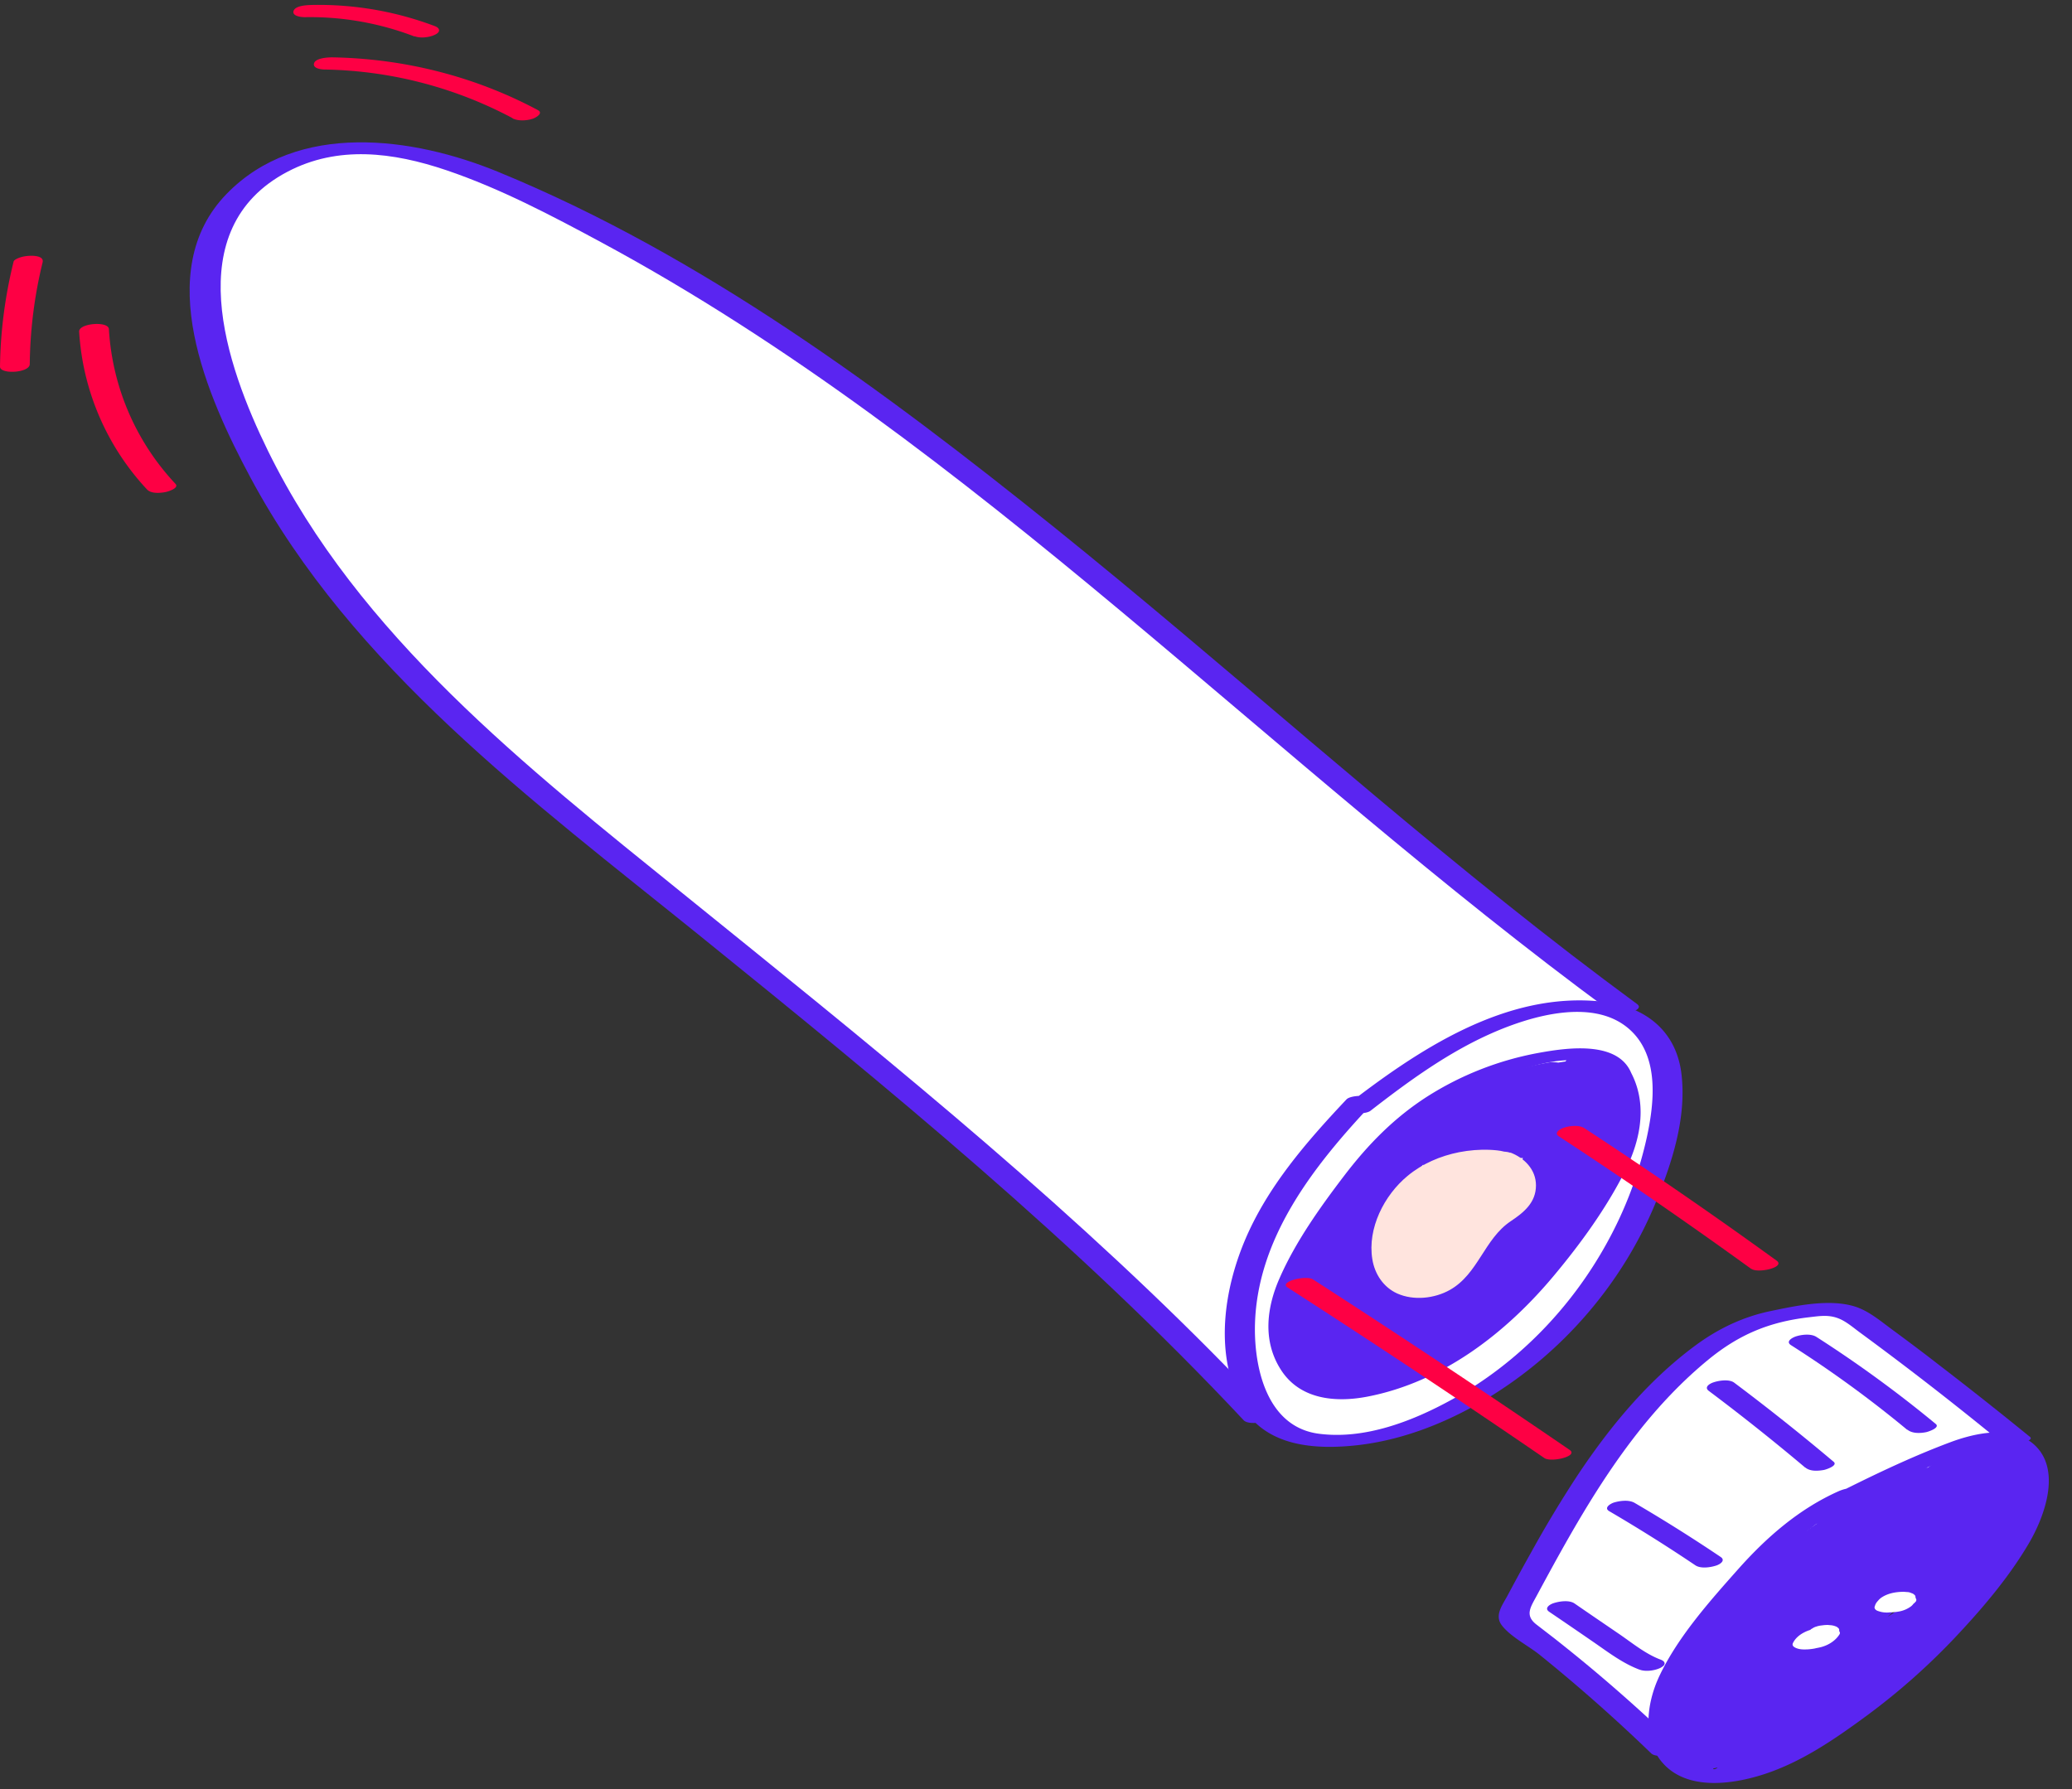<svg xmlns="http://www.w3.org/2000/svg" width="88" height="76" fill="none"><rect width="100%" height="100%" fill="#333333" stroke="none"/><path fill="#fff" d="M68.988 42.822C53.374 31.378 39.99 16.591 22.482 8.3c-2.268-1.074-4.676-2.047-7.185-2.022-2.51.025-5.158 1.27-6.15 3.564-.774 1.788-.431 3.861.153 5.719 2.783 8.923 10.348 15.42 17.635 21.321 9.154 7.413 18.46 14.73 26.502 23.331"/><path fill="#5A25F1" d="M68.455 43c-7.242-5.321-13.963-11.293-20.856-17.044-6.93-5.782-14.102-11.374-22.08-15.672-2.11-1.137-4.282-2.281-6.557-3.052-2.274-.77-4.612-1.062-6.752.063-4.625 2.433-2.618 8.215-.826 11.862 3.843 7.83 10.983 13.435 17.634 18.812 7.706 6.231 15.469 12.437 22.456 19.477.864.872 1.716 1.75 2.554 2.647.216.234-.946.518-1.207.24-7.083-7.564-15.125-14.136-23.174-20.645-6.994-5.65-14.693-11.33-19.013-19.407-1.823-3.4-4.205-8.752-1.016-12.038 3.017-3.115 7.928-2.426 11.542-.941 8.64 3.545 16.39 9.289 23.613 15.096 7.406 5.96 14.439 12.367 21.973 18.162.92.708 1.848 1.403 2.782 2.092.388.284-.794.55-1.073.347z"/><path fill="#fff" d="M85.626 61.167a148.354 148.354 0 0 0-6.334-4.91c-.304-.227-.622-.455-.99-.556-.4-.114-.82-.063-1.233-.019-.915.101-1.848.209-2.706.537-.788.297-1.5.778-2.16 1.302-3.506 2.78-5.71 6.831-7.82 10.768-.082.158-.171.341-.101.5.038.094.127.157.21.22a68.865 68.865 0 0 1 6.237 5.36"/><path fill="#5A25F1" d="M85.022 61.288A142.36 142.36 0 0 0 79 56.61c-.26-.19-.527-.423-.82-.562-.47-.221-.876-.145-1.365-.089-1.677.196-2.96.733-4.263 1.801-1.124.923-2.121 1.985-3.017 3.128-1.683 2.149-3.005 4.55-4.294 6.945-.248.455-.477.797.012 1.176l.77.594c.615.486 1.225.98 1.822 1.485a71.438 71.438 0 0 1 3.488 3.153c.216.209-.928.512-1.207.24a71.026 71.026 0 0 0-4.733-4.183c-.47-.38-1.27-.784-1.626-1.277-.292-.41.044-.84.248-1.22.33-.619.667-1.238 1.01-1.85A50.493 50.493 0 0 1 67 62.671c1.366-2.054 2.98-4.013 4.974-5.492.985-.733 2.052-1.245 3.253-1.491 1.06-.221 2.426-.512 3.5-.203.604.177 1.1.6 1.588.961.66.486 1.322.98 1.97 1.485a170.199 170.199 0 0 1 3.938 3.115c.21.171-.908.487-1.207.24h.006z"/><path fill="#5A25F1" d="M77.647 63.626c1.683-.853 3.405-1.694 5.177-2.357 1.042-.392 2.573-.733 3.52.056 1.25 1.056.495 3.097-.178 4.24-.826 1.404-1.906 2.686-3.018 3.874a28.114 28.114 0 0 1-3.869 3.445c-1.39 1.023-2.77 1.965-4.351 2.483-1.226.398-2.954.67-4.04-.215-1.2-.98-.998-2.736-.4-3.981.787-1.65 2.121-3.147 3.328-4.506 1.207-1.358 2.586-2.565 4.27-3.317.228-.102.66-.215.895-.076.178.1.305.234.032.354-2.433 1.087-4.136 3.166-5.73 5.226-.82 1.055-1.747 2.212-1.97 3.57-.095.588-.05 1.2.204 1.744.444.936 1.321 1.163 2.287.948 1.397-.316 2.674-1.194 3.83-2.003a28.728 28.728 0 0 0 3.024-2.452 28.147 28.147 0 0 0 2.757-2.976c.845-1.056 1.734-2.187 2.14-3.482.223-.702.312-1.669-.126-2.313-.528-.765-1.379-.455-2.097-.17-1.62.644-3.201 1.396-4.751 2.186-.223.113-.667.208-.896.076-.184-.108-.292-.222-.032-.354h-.006zm3.354-2.888a48.855 48.855 0 0 0-4.936-3.596c-.235-.152.038-.31.197-.367.242-.082.642-.132.877.013a52.04 52.04 0 0 1 5.076 3.703c.196.164-.337.335-.413.348-.255.05-.585.063-.795-.108l-.006.007zm-4.332 1.605a92.04 92.04 0 0 0-4.091-3.255c-.216-.158.025-.31.197-.366.222-.076.66-.146.876.012a94.498 94.498 0 0 1 4.225 3.362c.197.165-.337.335-.413.348-.254.044-.585.07-.794-.108v.007zm-7.045 8.581c-.699-.265-1.29-.714-1.9-1.137a301.79 301.79 0 0 0-1.93-1.32c-.223-.153.03-.317.196-.367.235-.076.648-.14.877.012.622.43 1.245.853 1.874 1.283.559.38 1.118.847 1.753 1.093.07.025.19.07.203.165.013.094-.108.157-.171.195-.235.12-.642.177-.896.076h-.006zm2.381-4.429a68.18 68.18 0 0 0-3.659-2.3c-.241-.14.045-.317.197-.367.254-.076.63-.127.877.012a68.323 68.323 0 0 1 3.659 2.3c.222.152-.032.317-.197.367-.235.076-.648.14-.877-.012z"/><path fill="#fff" d="M57.649 47.113c2.712-2.11 5.736-4.183 9.173-4.335 1.092-.05 2.267.14 3.055.891 1.055 1.018 1.055 2.699.794 4.14-.94 5.118-4.39 9.712-9.059 12.063-1.664.84-3.506 1.41-5.374 1.327-.635-.025-1.29-.133-1.836-.461-.819-.5-1.283-1.428-1.518-2.357-.533-2.124-.057-4.399.921-6.358.979-1.959 2.427-3.64 3.939-5.232"/><path fill="#5A25F1" d="M57.09 47.031c3.08-2.395 6.848-4.942 10.977-4.48 1.798.202 3.132 1.232 3.348 3.084.216 1.851-.394 3.715-1.055 5.352-1.416 3.5-4.002 6.503-7.248 8.449-1.74 1.043-3.704 1.807-5.736 1.984-1.912.17-3.9-.107-4.784-2.01-.965-2.078-.597-4.606.254-6.66.96-2.313 2.637-4.24 4.34-6.047.228-.24 1.447-.196 1.117.157-2.49 2.642-4.98 5.77-5.006 9.574-.006 1.814.572 4.177 2.694 4.468 1.963.265 4.002-.53 5.679-1.453 2.782-1.53 5.076-3.906 6.594-6.68a16.681 16.681 0 0 0 1.677-4.449c.317-1.46.534-3.393-.673-4.537-1.519-1.44-4.231-.632-5.896.101-1.88.828-3.55 2.047-5.17 3.305-.267.202-1.474.12-1.118-.158h.006z"/><path fill="#5A25F1" d="M69.153 45.356c.858 1.397.56 3.015-.146 4.411-.788 1.561-1.868 3.052-2.986 4.392-2.039 2.452-4.739 4.55-7.947 5.17-1.34.258-2.833.126-3.646-1.1-.813-1.226-.642-2.66-.089-3.918.674-1.548 1.728-3.027 2.75-4.367 1.023-1.34 2.135-2.47 3.526-3.362a13.258 13.258 0 0 1 4.708-1.851c1.277-.234 3.652-.582 4.046 1.13.07.31-1.175.494-1.264.108-.362-1.56-2.802-.764-3.843-.423a11.453 11.453 0 0 0-3.488 1.864c-2.07 1.624-3.729 4.057-4.936 6.37-.565 1.087-.927 2.313-.527 3.514.153.46.426.922.807 1.238.73.6 1.664.36 2.49.095 2.598-.84 4.745-2.705 6.429-4.796.946-1.176 1.836-2.446 2.566-3.767.73-1.32 1.226-3.04.343-4.474-.197-.322 1.017-.55 1.207-.24v.006z"/><path fill="#FE0044" d="M4.625 13.975a10.5 10.5 0 0 0 2.827 6.578c.172.183-.317.329-.413.348-.222.044-.616.082-.794-.108a10.778 10.778 0 0 1-2.884-6.705c-.019-.36 1.245-.46 1.264-.107v-.006zM1.81 11.144a19.092 19.092 0 0 0-.546 4.322c0 .38-1.27.449-1.264.108.019-1.504.216-3.002.578-4.462.019-.082.216-.158.28-.177.152-.05.323-.07.482-.07.165 0 .528.032.47.272v.007zM21.77 5.02a17.581 17.581 0 0 0-7.96-2.066c-.146 0-.546-.038-.47-.272.076-.221.597-.246.762-.246 3.05.05 6.048.802 8.735 2.237.254.132-.064.316-.197.366-.254.089-.629.114-.877-.013l.007-.006zm-4.167-3.47A12.364 12.364 0 0 0 12.94.73c-.146 0-.552-.045-.47-.272.083-.228.585-.24.763-.247a13.96 13.96 0 0 1 5.234.898c.216.082.254.24.032.353-.235.127-.642.177-.896.076v.013z"/><path fill="#5A25F1" d="M67.464 46.829c.203.297.045.493-.228.663-.191.114-1.036.26-1.1-.082-.076-.43.242-.65.617-.777.133-.044.99-.177.972.133a3.299 3.299 0 0 1-.763 1.934c-.152.183-1.245.448-1.251.044-.013-.778.387-1.365 1.048-1.75.178-.102 1.067-.266 1.099.081a4.569 4.569 0 0 1-.33 2.162c-.127.322-1.366.34-1.233-.026a4.962 4.962 0 0 1 1.017-1.668c.178-.196 1.111-.329 1.188.025.146.67-.185 1.302-.47 1.896-.312.651-.668 1.27-1.061 1.87-.178.272-1.398.33-1.233-.025.343-.745.8-1.39 1.366-1.99.172-.184 1.353-.253 1.175.094-.934 1.808-2.242 3.356-3.557 4.898l-1.175-.095a39.401 39.401 0 0 0 2.287-2.742l1.232.025a34.045 34.045 0 0 1-3.52 3.88c-.228.215-1.46.202-1.117-.158l2.153-2.275c.222-.234 1.36-.126 1.175.095a35.071 35.071 0 0 1-3.493 3.57l-1.119-.158L63.8 54.16c.203-.177 1.385-.164 1.175.095a15.111 15.111 0 0 1-4.3 3.634c-.191.107-1.38.17-1.023-.221a7.619 7.619 0 0 1 2.706-1.884c.159-.07 1.423-.158 1.023.222a9.734 9.734 0 0 1-4.028 2.268c-.12.032-1.156.133-.953-.202.4-.663 1.036-1.011 1.785-1.15.153-.025 1.1-.025.75.31-.762.72-1.677 1.15-2.706 1.364-.14.032-1.118 0-.75-.31.743-.606 1.658-.852 2.61-.808.122 0 .471.019.484.202.038.493-.839.714-1.188.84a7.577 7.577 0 0 1-2.217.43c-.197.007-1.01-.145-.483-.391a7.425 7.425 0 0 1 2.871-.715c.197-.006 1.004.146.483.392-1.054.5-2.338.81-3.513.613-.311-.05-.807-.22-.75-.632.058-.41.706-.486 1.03-.467.343.019.806.17.686.6-.102.373-.667.5-.998.512-1.264.05-1.512-1.29-1.492-2.313.006-.341 1.105-.455 1.238-.177.223.474.293.91.172 1.422-.083.348-1.163.487-1.264.107-.223-.796-.185-1.56.082-2.338.108-.31 1.042-.335 1.22-.107.635.821.762 1.946 1.563 2.648l-1.22.107c.33-.727.21-1.51-.318-2.11l1.22-.108a.821.821 0 0 0 .178 1.232c.597.386 1.22-.158 1.366-.72l.184.234s-.413.442-.464.493l-.025-.253c.343.208 2.28-1.359 2.191-1.441l.458.139c.286.013 0 .07-.134.152a4.1 4.1 0 0 0-.52.34c-.153.115-.89.627-.788.848l-.94-.07c.61-.177 1.677-.663 1.657-1.422l.483.203c-.47.012-1.022.36-1.454.543-.451.19-.902.373-1.354.562-.158.07-1.422.146-1.022-.22a8.293 8.293 0 0 1 3.043-1.739c.114-.037 1.175-.1.953.203-.604.84-2.199 2.085-3.26 1.34-.07-.051-.12-.102-.082-.19a5.072 5.072 0 0 1 1.55-1.953c.178-.139 1.398-.215 1.175.095-.597.828-1.378 1.39-2.331 1.757-.146.057-1.112.151-.953-.203a3.978 3.978 0 0 1 1.283-1.592c.21-.158.528-.196.782-.17.076.006.546.088.393.265a5.615 5.615 0 0 1-2.534 1.7c-.165.057-.94.183-.972-.133-.095-1.055 1.06-2.13 1.779-2.787.222-.202.724-.227.99-.139l.255.089c.044.012.216.075.203.164a5.158 5.158 0 0 1-1.652 3.096c-.235.215-.927.291-1.162.038-.273-.284.203-.973.324-1.264.241-.587.489-1.169.737-1.75.165-.392.267-.897.673-1.1.337-.17.743-.151 1.08 0a.17.17 0 0 1 .095.12c-.19.885-.47 1.732-.883 2.54-.35.683-.75 1.404-1.467 1.739-.19.088-.94.265-1.067-.02-.356-.796.222-1.7.527-2.439l1.258-3.083 1.232.025a45.092 45.092 0 0 1-1.76 2.844c-.476.707-.82 1.428-1.747 1.49-.165.014-.711.026-.635-.264a16.798 16.798 0 0 1 1.379-3.666l1.232.026c-.699 1.34-1.391 2.679-1.9 4.1-.1.279-1.2.393-1.25.045a4.25 4.25 0 0 1 .183-1.915c.102-.31 1.15-.366 1.252-.044.102.322.203.638.311.948.038.107.292.815.381.809l-.584.373-.267-.127c-.057.007-.826-.012-.635-.265.362-.493.864-.809 1.15-1.371.305-.588.559-1.176.953-1.72.755-1.036 1.734-1.889 2.7-2.73l.577.33c-.171.006-.584.467-.717.58a51.446 51.446 0 0 0-2.04 1.783c-.171.158-1.372.253-1.175-.095.82-1.434 1.976-2.61 3.145-3.773l1.023.222a12.245 12.245 0 0 0-3.386 3.096l-1.176-.095c1.245-1.068 2.11-2.496 3.437-3.475.172-.127 1.404-.222 1.175.094a4.767 4.767 0 0 1-1.9 1.568c-.177.082-1.384.19-1.022-.222a27.576 27.576 0 0 1 2.154-2.148l1.118.158a5.86 5.86 0 0 0-1.792 2.047l-1.08-.151c.63-.329 1.1-.872 1.715-1.226a3.287 3.287 0 0 1 1.805-.443c.12 0 .47.02.482.203.07.796-.324 1.409-.997 1.813-.19.114-1.042.266-1.099-.082-.108-.708 0-1.359.33-1.99.127-.247 1.245-.405 1.252-.045.025 2.225-.826 4.335-.851 6.553l-.655-.196s.293-.442.35-.518c.127-.177.254-.354.374-.537.242-.366.464-.74.7-1.112.444-.702.914-1.371 1.498-1.965.178-.177 1.01-.323 1.163-.038.49.91-.311 2.268-.75 3.077-.59 1.106-1.295 2.155-1.778 3.318l-1.08-.152c2.083-1.289 3.29-3.545 4.923-5.295.171-.184 1.353-.26 1.175.094-.514 1.03-1.448 1.84-2.3 2.591a25.905 25.905 0 0 1-2.922 2.244c-.21.139-1.492.233-1.118-.158 2.033-2.13 4.06-4.278 5.673-6.756l1.233.026c-1.798 2.445-4.04 4.499-6.29 6.534l-1.117-.158c2.7-2.275 4.846-5.1 6.32-8.297.14-.304 1.36-.354 1.233.025-.362 1.125-1.023 2.073-1.773 2.983-.438.53-1.099 1.257-1.88.758-.076-.044-.114-.101-.083-.19.42-1.01.94-1.959 1.57-2.856.171-.246 1.384-.367 1.232.025a3.705 3.705 0 0 1-1.112 1.549c-.14.113-1.264.322-1.188-.026.165-.752.496-1.409.87-2.079.172-.31 1.398-.303 1.233.025a4.25 4.25 0 0 1-1.442 1.662c-.165.114-1.315.348-1.175-.094.177-.563.362-1.125.54-1.694l1.232.025c-.305.449-.692.714-1.194.898-.14.05-.985.177-.972-.133.012-.335.025-.676.032-1.011l1.251-.044a7.53 7.53 0 0 1-1.53 1.478c-.166.12-1.322.342-1.176-.095.33-.954.934-1.478 1.982-1.421.108 0 .483.025.483.202.012.62-.223 1.118-.674 1.542-.241.227-.806.24-1.092.095l-.165-.089a.167.167 0 0 1-.096-.12c.076-.461.229-.828.527-1.194.178-.215 1.36-.417 1.233.025-.178.613-.521 1.1-1.017 1.504-.177.145-1.29.341-1.175-.095.19-.689.648-1.181 1.29-1.491.165-.082 1.086-.272 1.099.082.019 1.175-.998 1.927-2.11 1.44-.126-.056-.107-.176-.025-.252.705-.657 1.912-.758 2.738-.278.184.107.057.24-.07.316-.737.43-1.994.777-2.814.341-.902-.486.21-1.478.718-1.8l1.023.22c-.623.316-1.27.57-1.944.752-.12.032-1.156.133-.953-.202.19-.316.413-.575.693-.821l1.022.22c-.483.272-.978.399-1.524.468-.147.02-.73.02-.636-.265.096-.284.21-.512.4-.752l1.08.152a2.56 2.56 0 0 0-.844.65l-1.08-.151a12.181 12.181 0 0 1 2.68-.948c.204-.044 1.227.095.655.367l-1.264.6c-.242.114-.642.196-.896.076-.203-.095-.28-.228-.032-.354l1.334-.689.8.329-.78.246.094-.404c.325.075.947.328.909.752-.05.524-.896.328-.839 1.004.032.38-.978.348-1.169.228-.215-.133-.184-.24-.038-.404.146-.165.451-.234.617-.354.165-.12.31-.26.47-.386a5.075 5.075 0 0 1 2.268-1.043c.698-.132 1.594-.208 2.242.177.712.417.642 1.346 1.169 1.902l-1.163.038c1.087-.695-.063-2.091-.413-2.85-.19-.417.991-.43 1.207-.24.534.468.756 1.112.617 1.808-.07.34-1.22.486-1.265.107-.095-.796-.305-1.624-.997-2.117l1.169-.227c.089.695.178 1.39.273 2.085.045.341-1.181.474-1.264.107-.127-.568-.254-1.137-.387-1.7-.083-.366 1.067-.372 1.238-.176 1.087 1.25-.45 2.293-1.664 2.224-.108 0-.483-.025-.483-.202a2.6 2.6 0 0 1 .42-1.479c.17-.272 1.384-.348 1.232.025-.178.43-.477.708-.89.91-.178.089-1.181.266-1.08-.151.115-.48.33-.828.667-1.182l1.023.221c-.4.247-.8.487-1.194.733l-.8-.329c.552-.22 1.06-.467 1.46-.922l.579.328a4.78 4.78 0 0 0-2.344.873l-.896-.272a5.894 5.894 0 0 1 2.528-.196c.096.012.42.095.318.259-.4.626-.972.935-1.677 1.112-.216.05-1.207-.057-.655-.366a3.463 3.463 0 0 1 1.862-.417c.203.006.768.208.317.398-.806.34-1.702.392-2.483-.05-.064-.039-.128-.108-.083-.19.318-.563 1.067-.588 1.633-.462.133.032.298.184.127.297a3.532 3.532 0 0 1-1.658.563c-.248.025-.953-.101-.483-.392a18.37 18.37 0 0 1 1.995-1.08l.031.353c-.743-.164-1.543.417-2.147.784l-.8-.329a29.475 29.475 0 0 0 3.132-1.226l.654.367a10.61 10.61 0 0 0-3.342 1.162l-.927-.278 1.137-.594.8.329a4.842 4.842 0 0 0-2.37 1.523c-.177.209-.5.253-.761.246-.077 0-.636-.075-.47-.271a5.943 5.943 0 0 1 2.922-1.877c.216-.063 1.41.013.8.328l-1.137.594c-.229.12-.648.19-.896.076-.21-.1-.273-.227-.032-.354a12.29 12.29 0 0 1 3.888-1.34c.178-.03 1.245.096.655.367a29.249 29.249 0 0 1-3.38 1.327c-.222.076-1.385.026-.8-.328 1.226-.74 2.49-1.258 3.938-.936.235.051.248.26.032.354a17.62 17.62 0 0 0-1.995 1.08l-.482-.39c.215-.013.412-.083.584-.216l.127.297.464.057-.083-.19c.146.12.305.165.49.12l.317.399a.958.958 0 0 0-.642.183l-.654-.367c.375-.094.629-.372.826-.682l.317.26a2.888 2.888 0 0 0-1.251.081c-.21.063-.56.127-.769.026-.114-.051-.311-.171-.127-.297 1.03-.708 2.173-1.1 3.412-1.214.171-.012.857.02.578.329-.509.569-1.201.86-1.9 1.137-.241.095-1.372.02-.8-.328.4-.247.8-.487 1.194-.733.197-.12 1.379-.158 1.023.22-.292.31-.451.652-.553 1.056l-1.08-.151c.305-.152.458-.36.585-.664l1.232.025a2.34 2.34 0 0 0-.387 1.346l-.483-.202c.324.019.457-.525.463-.746 0-.284-.114-.511-.298-.72l1.239-.177c.127.569.254 1.138.387 1.7l-1.264.107c-.089-.695-.178-1.39-.273-2.085-.045-.367.99-.36 1.169-.227.794.568 1.08 1.421 1.188 2.357l-1.264.107c.133-.65-.051-1.239-.56-1.68l1.207-.241c.432.942 1.608 2.42.318 3.248-.273.177-.902.316-1.162.038-.712-.752-.483-2.155-1.932-1.839-.616.133-1.099.468-1.575.853-.343.278-.705.468-1.074.702l.172-.196h-.038c-.388.082-.782.158-1.169.233-.026-.31.064-.58.311-.783.108-.088.28-.114.375-.202l.146-.05c-.089-.247-.254-.38-.495-.405-.369-.082-.127-.342.095-.405l.781-.246c.223-.07 1.404.019.8.328l-1.333.69-.928-.279 1.264-.6.655.366a9.728 9.728 0 0 0-2.128.771c-.127.063-1.328.133-1.08-.151.33-.38.692-.67 1.15-.898.127-.063 1.32-.151 1.08.152-.191.24-.312.461-.4.752l-.636-.265c.235-.038.445-.12.642-.247.196-.107 1.403-.12 1.022.221a2.717 2.717 0 0 0-.572.69l-.952-.203a9.033 9.033 0 0 0 1.696-.651c.228-.114.578-.164.832-.095.114.032.42.164.19.31-.298.19-.578.41-.762.714-.05.082-.197.29-.165.392.127.43.813.025.985-.076l-.07.316c-.26-.152-.35-.101-.553.088l-.025-.252.152.07-.559-.077c.083-.006.178-.86.178-.973l1.1.082c-.528.253-.833.689-.98 1.239l-1.174-.095a2.64 2.64 0 0 0 .895-1.371l1.233.025c-.07.082-.674.897-.426 1.024l-1.093.095c.375-.348.534-.765.528-1.27l.482.202c-.127-.007-.406.79-.45.935l-1.176-.095a6.612 6.612 0 0 0 1.41-1.346c.147-.183 1.265-.442 1.252-.044-.013.335-.026.676-.032 1.01l-.972-.132c.292-.107.477-.297.642-.543.165-.247 1.366-.386 1.232.025-.178.562-.362 1.125-.54 1.694l-1.175-.095a3.846 3.846 0 0 0 1.328-1.536l1.232.025c-.35.62-.686 1.239-.839 1.947l-1.187-.025a3.39 3.39 0 0 0 .997-1.416l1.232.025a14.888 14.888 0 0 0-1.569 2.857l-.082-.19.076.05-.877-.012c.184-.057.47-.581.597-.746.216-.272.432-.556.63-.847a7.289 7.289 0 0 0 .92-1.864l1.233.026a24.25 24.25 0 0 1-6.442 8.43c-.247.208-1.473.164-1.118-.158 2.205-1.991 4.403-4 6.169-6.402.21-.284 1.416-.259 1.232.025-1.639 2.528-3.71 4.715-5.787 6.882l-1.118-.158a26.507 26.507 0 0 0 2.744-2.085c.87-.759 1.836-1.574 2.357-2.617l1.175.095c-1.709 1.827-2.935 4.07-5.114 5.416-.152.095-1.238.234-1.08-.152.426-1.023 1.023-1.959 1.563-2.925.432-.765 1.448-2.326.985-3.198l1.162-.038c-.8.815-1.346 1.814-1.963 2.761-.527.822-.984 1.593-2.026 1.72-.12.012-.654.025-.654-.197.025-2.218.876-4.328.85-6.553l1.252-.044a2.927 2.927 0 0 0-.298 1.852l-1.1-.082c.515-.304.712-.854.661-1.422l.483.202c-.502-.02-.972.5-1.334.784a5.655 5.655 0 0 1-.96.644c-.133.07-1.276.221-1.079-.152a6.366 6.366 0 0 1 1.906-2.18c.228-.164.584-.221.857-.164.16.032.47.133.26.322-.761.676-1.48 1.39-2.153 2.149l-1.023-.221a3.977 3.977 0 0 0 1.595-1.315l1.175.095c-1.327.98-2.191 2.414-3.436 3.476-.191.164-1.385.19-1.176-.095a13.31 13.31 0 0 1 3.691-3.35c.197-.12 1.385-.145 1.023.222-1.125 1.118-2.236 2.25-3.03 3.64l-1.175-.095c.66-.613 1.34-1.207 2.039-1.782.552-.455 1.035-.891 1.785-.923.127 0 .914.044.578.329-.978.847-1.97 1.706-2.706 2.774-.337.487-.56 1.017-.826 1.542-.292.569-.788.872-1.15 1.371l-.635-.265c.572-.07 1.073.025 1.524.392.248.196-.546.366-.584.372-1.417.127-1.652-1.036-2.001-2.154l1.251-.045c-.19.6-.228 1.163-.152 1.782l-1.252.045c.515-1.422 1.201-2.768 1.9-4.102.171-.328 1.397-.284 1.232.026a16.798 16.798 0 0 0-1.378 3.665l-.636-.266c-.165.013.356-.714.42-.808.235-.342.457-.69.68-1.037.425-.663.825-1.333 1.213-2.016.165-.29 1.385-.34 1.232.026-.35.865-.705 1.725-1.054 2.59-.28.683-1.08 1.922-.75 2.661l-1.067-.019c.616-.29.984-1.118 1.27-1.706.108-.215.87-2.054.763-2.105l.997-.037c-.12.069-.26.6-.318.733a41.6 41.6 0 0 0-.393.935c-.096.234-.903 1.763-.737 1.934l-1.163.037a4.713 4.713 0 0 0 1.506-2.83l.203.164-.254-.089.99-.139c-.628.569-1.714 1.593-1.632 2.515l-.972-.132a4.439 4.439 0 0 0 1.976-1.346l1.175.094c-.52.392-.896.866-1.162 1.46l-.953-.202c.73-.278 1.321-.777 1.779-1.41l1.175.096a4.706 4.706 0 0 0-1.436 1.826l-.083-.19.197.14-.876-.013a2.842 2.842 0 0 0 1.632-1.144l.953.202a6.985 6.985 0 0 0-2.604 1.523l-1.023-.221c1.283-.537 2.61-1.296 4.027-1.34.108 0 .483.025.483.202.026 1.03-1.41 1.669-2.249 1.915-.165.044-.832.177-.94-.07l-.082-.189c-.032-.044-.039-.088-.013-.133.623-.701 2.573-2.528 3.583-1.548.031.044.038.089.012.133-.914 1.049-3.093 2.717-4.567 1.82-.127-.076-.108-.158-.025-.253.648-.714 1.486-1.043 2.439-.771.127.038.216.095.184.234-.28 1.093-1.715 1.409-2.7 1.32-.883-.075-2.134-.922-1.315-1.889.216-.259.972-.392 1.22-.107.59.682.712 1.56.343 2.376-.152.335-.99.31-1.22.107-.8-.701-.927-1.826-1.562-2.648l1.22-.107a3.611 3.611 0 0 0-.045 2.199l-1.264.108c.108-.45.089-.866-.115-1.296l1.24-.177c-.007.373.044 1.858.59 1.921l-.642.057.07-.17.762-.108c.172.221.388.297.648.221.147-.012.293-.032.432-.063.343-.07.667-.196.985-.341l.483.392a5.087 5.087 0 0 0-1.995.486l-.483-.392a5.478 5.478 0 0 0 1.112-.151c.165-.045 1.086-.266 1.074-.5l.482.203c-.476-.02-.844.164-1.2.455l-.75-.31c.763-.158 1.404-.537 1.97-1.068l.75.31c-.433.082-.719.366-.935.72l-.953-.202a8.666 8.666 0 0 0 3.59-2.048l1.022.221a7.082 7.082 0 0 0-2.515 1.764l-1.023-.222a14.064 14.064 0 0 0 3.996-3.387l1.175.095-2.655 2.294c-.248.215-1.468.152-1.118-.158a33.88 33.88 0 0 0 3.373-3.438l1.175.095-2.154 2.275-1.118-.158a32.85 32.85 0 0 0 3.405-3.747c.229-.297 1.417-.215 1.233.025a40.085 40.085 0 0 1-2.401 2.875c-.223.247-1.36.12-1.176-.094 1.315-1.536 2.624-3.09 3.558-4.898l1.175.095a6.801 6.801 0 0 0-1.245 1.858l-1.233-.026c.35-.53.674-1.08.96-1.655.298-.607.692-1.277.54-1.972l1.188.025a4.583 4.583 0 0 0-.903 1.536l-1.232-.025a4.252 4.252 0 0 0 .292-2.029l1.1.082c-.503.291-.719.803-.712 1.359l-1.252.044c.432-.53.68-1.112.725-1.794l.971.132a.315.315 0 0 0-.025.29l-1.099-.081-.05-.14c-.204-.303 1.003-.543 1.206-.24l-.019.007z"/><path fill="#FFE4DE" d="M63.131 51.587c-.298.222-1.003.354-1.302.045-.102-.108-.089-.234-.013-.354.083-.127.248-.152.33-.272.153-.215.522-.253.763-.246.133 0 .572.044.47.271-.235.525-.59.973-1.035 1.34-.178.145-1.284.341-1.176-.095.147-.594.687-.89 1.245-1.024.128-.031.96-.075.807.24a6.723 6.723 0 0 1-1.27 1.802c-.172.177-1.29.316-1.175-.095.114-.411.324-.74.61-1.055.17-.19 1.302-.31 1.175.094a4.688 4.688 0 0 1-1.455 2.168c-.178.151-.483.183-.705.177-.115 0-.49-.026-.483-.203a1.42 1.42 0 0 1 .648-1.156c.203-.133.457-.183.705-.177.108 0 .495.025.483.202-.051.828-.839 1.239-1.588 1.308-.134.013-.737.02-.636-.265a7.702 7.702 0 0 1 1.423-2.47c.16-.19.445-.235.68-.24.14 0 .547-.007.572.201.114.992-.578 2.016-1.601 2.136-.273.032-.711.057-.915-.177-.127-.145-.044-.448 0-.619.127-.461.458-.809.87-1.03.197-.108.47-.133.687-.114.127.013.374.038.406.196.14.72-.114 1.435-.635 1.946-.14.14-.438.171-.623.177-.152 0-.438.007-.54-.132l-.21-.297 1.163-.038c-.152.145-.311.29-.463.436-.166.151-.496.183-.706.177-.133 0-.463-.02-.482-.203-.185-1.504.629-2.957 1.93-3.703.191-.107.477-.132.687-.113.114.012.387.038.407.196.127 1.042-.763 2.097-1.83 2.123-.267.006-.642-.05-.692-.367-.039-.227.108-.474.216-.657.266-.461.641-.86 1.073-1.163.197-.139.464-.183.705-.177.165 0 .426.026.483.203.388 1.112-1.258 1.491-2.026 1.207-.064-.026-.197-.07-.204-.165a1.169 1.169 0 0 1 .527-1.042c.223-.152.515-.196.782-.171.102.013.514.07.394.265-.356.57-.87.948-1.493 1.195-.108.044-1.03.164-.972-.133.21-1.074 1.023-1.877 2.064-2.193.204-.063.896-.19.972.133.166.746-.4 1.384-1.086 1.586-.152.044-1.099.164-.953-.202.305-.771 1.08-1.365 1.925-1.422.369-.025.915.057.947.518.031.411-.375.651-.68.834-.222.133-.769.196-.997.038-.388-.278-.267-.707.05-.992a1.83 1.83 0 0 1 1.557-.417c.489.108.578.544.343.948-.267.455-.794.626-1.29.689-.095.012-.692.012-.654-.196.178-.954 1.283-1.517 2.198-1.207.915.31.33 1.504-.095 1.953l-.896-.272c.52-.14.699-1.056.527-1.492-.12-.303-.4-.36-.692-.391-.083-.007-.26-.032-.299-.02.026-.006.02-.012 0 0-.07.026-.12.09-.165.146-.21.272-.299.657-.4.98-.12.398-.223.808-.292 1.22-.146.808-.21 1.63-.191 2.451 0 .228-.47.303-.61.31-.076 0-.152 0-.235.006-.159 0-.622.038-.654-.196-.032-.221.489-.303.61-.31.076 0 .152 0 .235-.006l-.61.31a12.077 12.077 0 0 1 .477-3.672c.1-.354.196-.74.393-1.049.464-.74 1.487-.733 2.262-.657.673.07 1.435.278 1.48 1.074.044.797-.413 1.48-1.17 1.681-.24.064-.52.108-.768.026-.159-.051-.26-.158-.127-.297.273-.291.515-.803.4-1.207-.012-.038-.038-.076-.044-.108l-.038-.05.432-.013s-.14.101-.165.126c-.16.146-.26.354-.299.563l-.654-.196c-.165.019-.102.019-.02-.057a.5.5 0 0 0 .121-.158.616.616 0 0 0 .09-.234c.012-.088-.032-.17-.026-.246.292-.165.476-.158.553.006h-.02c-.063.082-.158.12-.222.202-.076.095-.152.316-.025.411l-.998.038c.153-.095.566-.48.23-.632l.234.07c.439.075.483-.108.318-.013-.045.025-.09.044-.134.076-.108.07-.203.151-.292.24a1.847 1.847 0 0 0-.387.632l-.953-.202c.432-.127.584-.708.495-1.1l.972.133c-.756.227-1.321.941-1.474 1.7l-.971-.133c.393-.158.717-.487.933-.84l1.176.094a.836.836 0 0 0-.375.771l-.203-.164c.12.038.088.044-.108.019-.172.057-.216.063-.14.019.025-.057.108-.12.14-.184.082-.17.063-.347 0-.518l1.187.026a3.227 3.227 0 0 0-.787.764c-.07.101-.521.733-.33.84l-.877-.012c.616-.215.914-.973.845-1.573l1.099.082c-1.144.65-1.747 2.035-1.595 3.317l-1.188-.025c.153-.145.311-.29.464-.436.146-.139.438-.17.622-.177.153 0 .439-.006.54.133l.21.297-1.162.038c.444-.436.603-1.075.482-1.681l1.1.082c-.198.107-.35.278-.452.48-.038.076-.247.588-.133.645l-.235-.07c-.4-.076-.477.133-.33-.012.05-.05.114-.095.165-.152a1.725 1.725 0 0 0 .432-1.365l1.251-.044a7.756 7.756 0 0 0-1.423 2.47l-.635-.265c-.05 0-.045.02-.02-.012.058-.064.134-.108.191-.177a.872.872 0 0 0 .191-.506l1.188.025c-.311.203-.49.512-.502.885l-1.188-.025a4.384 4.384 0 0 0 1.334-2.035l1.175.095a2.358 2.358 0 0 0-.489.922l-1.175-.094a6.165 6.165 0 0 0 1.15-1.669l.807.24c.152-.038.025 0-.02.026a.984.984 0 0 0-.171.158c-.102.12-.159.265-.197.417l-1.175-.095c.4-.329.705-.733.915-1.207l1.232.025a.845.845 0 0 1-.216.209c.038-.026-.178.1-.152.12l-.388-.082h.05c-.234.063-.47.12-.704.177l.038-.032c.235-.17.578-.209.858-.164.14.019.495.151.26.322l.025.006z"/><path fill="#FFE4DE" d="M64.142 48.958c.597.228 1.092.72 1.092 1.397 0 .733-.514 1.15-1.073 1.523-1.125.752-1.379 2.243-2.586 2.92-.654.366-1.537.46-2.23.151-.59-.265-.959-.828-1.06-1.453-.216-1.315.502-2.724 1.499-3.546.623-.518 1.391-.846 2.185-1.004.426-.082.864-.12 1.303-.101.406.019.85.063 1.15.373.177.183-.318.328-.414.347-.228.044-.61.082-.794-.107-.241-.253-.89-.064-1.181.031-.49.158-.921.424-1.296.771-.75.695-1.239 1.75-1.214 2.78.013.513.178 1.037.585 1.378.07.063.159.114.241.158.077.032.204.026.096.05.178-.043.343-.182.476-.296.769-.67 1.03-1.738 1.83-2.389.45-.366 1.048-.581 1.194-1.2.12-.519-.14-1.144-.66-1.34-.223-.082-.249-.234-.033-.354.235-.127.642-.17.896-.076l-.006-.013z"/><path fill="#5A25F1" d="m79.648 65.996-2.02 1.864-1.118-.158 3.418-3.008c.197-.17 1.385-.177 1.175.095-1.378 1.775-2.992 3.343-4.612 4.89l-1.118-.157 5.603-4.114c.21-.158.527-.196.781-.17.076.006.547.088.394.265-1.874 2.142-4.09 3.924-6.314 5.687l-1.118-.158 3.513-2.648c.984-.739 1.963-1.7 3.15-2.091.16-.05 1.246-.127.896.271-1.975 2.212-4.313 4.045-6.657 5.852l-.413-.335c.14.013.648-.455.775-.543.229-.158.457-.31.686-.468.572-.392 1.143-.777 1.715-1.169 1.106-.752 2.21-1.504 3.31-2.256.222-.152.52-.202.781-.17.09.006.534.082.394.265-1.766 2.294-4.307 3.785-6.27 5.896l-1.118-.158a48.705 48.705 0 0 0 5.705-4.209l1.118.158-3.73 3.097-1.117-.158 4.3-3.444c.229-.184 1.474-.196 1.118.157a34.935 34.935 0 0 1-6.65 5.138c-.198.12-1.392.133-1.023-.221a35.454 35.454 0 0 1 3.138-2.622c.222-.165.584-.222.857-.165.146.032.483.14.26.322-.825.67-1.69 1.277-2.604 1.82-.813.487-1.53.847-2.503.759-.184-.02-.438-.127-.26-.323a30.8 30.8 0 0 1 3.92-3.57c.222-.17 1.48-.221 1.117.158a17.014 17.014 0 0 1-4.669 3.419c-.178.088-1.397.164-1.022-.221a30.616 30.616 0 0 1 4.173-3.552c.216-.151.521-.196.782-.17.082.006.54.088.393.265-1.15 1.377-2.49 2.56-3.85 3.735l-1.022-.222c.692-.347 2.401-1.573 3.15-.739.064.076 0 .145-.044.202a8.42 8.42 0 0 1-2.693 1.909c-.242.107-.572.17-.832.094-.14-.044-.394-.145-.19-.31.679-.561 1.467-.896 2.337-1.048.133-.025 1.124 0 .75.31a5.557 5.557 0 0 1-2.707 1.162c-.171.026-1.251-.088-.654-.366.826-.386 1.67-.664 2.56-.84.19-.039 1.239.113.654.366-.838.366-1.69.72-2.553 1.024-.509.177-1.258.404-1.78.12-.59-.323-.17-.91.185-1.245.502-.48 1.163-.74 1.842-.834.127-.02.953-.089.807.24-.375.827-1.118 1.282-1.995 1.453-.114.02-.971.076-.806-.24.432-.834 1.226-1.188 2.128-1.296.057-.006.826.013.635.266-.502.682-1.207.973-2.04 1.055-.139.013-.73.02-.634-.265.292-.885.864-1.53 1.664-2.01.197-.12 1.391-.139 1.023.222-.826.79-1.652 1.301-2.82 1.333-.102 0-.598-.057-.47-.272a8.256 8.256 0 0 1 2.381-2.553c.153-.107 1.36-.316 1.175.095-.501 1.093-1.359 1.927-2.458 2.433-.12.057-1.169.24-1.099-.082l.4-1.732c.077-.341 1.258-.48 1.264-.107.02.821.127 1.915-.146 2.704-.19.55-.971.74-1.486.55-.597-.215-.635-1.074-.623-1.624.013-.802.28-1.56.744-2.212.14-.195 1.276-.423 1.251-.044a9.442 9.442 0 0 1-.61 2.768c-.101.266-1.092.385-1.22.108-.266-.6.16-1.22.439-1.757.343-.67.73-1.321 1.162-1.934.718-1.03 1.563-2.401 2.929-2.521.114-.013.762-.013.635.265a24.261 24.261 0 0 1-1.836 3.419l-.082-.19.267.202-1.093.095 3.328-2.458c.216-.158 1.48-.227 1.119.158a64.281 64.281 0 0 1-3.228 3.21l-1.117-.158a14.693 14.693 0 0 0 2.718-2.888l1.175.095a22.428 22.428 0 0 0-2.903 2.47l-1.118-.157a20.217 20.217 0 0 0 3.386-3.924l1.175.094c-1.359 1.05-2.725 2.098-4.084 3.141-.229.177-1.48.19-1.118-.158a122.335 122.335 0 0 0 5.253-5.32c.229-.24 1.36-.115 1.175.094a36.998 36.998 0 0 1-6.168 5.65c-.165.12-1.334.334-1.175-.095.33-.866 1.08-1.586 1.658-2.294.673-.822 1.34-1.643 2.014-2.465l1.175.095a35.925 35.925 0 0 0-4.67 5.144l-1.174-.095c1.423-1.523 2.249-3.507 3.9-4.828.165-.133 1.372-.284 1.175.095a59.197 59.197 0 0 0-2.21 4.727l-.318-.26.19.02-.641.057c.477-.146.902-.847 1.144-1.245a6.54 6.54 0 0 0 .59-1.302l1.175.095a18.891 18.891 0 0 0-2.255 2.13l-1.118-.159c.902-.954 1.81-1.908 2.713-2.862.902-.954 1.696-1.928 2.706-2.692.21-.158.527-.196.781-.171.083.006.54.088.394.265a12 12 0 0 1-3.004 2.648c-.242.152-.852.215-1.068-.019-.343-.373.451-1.042.667-1.314.502-.626.998-1.258 1.5-1.883l1.08.151a26.154 26.154 0 0 0-3.215 2.225c-.248.202-1.474.151-1.118-.158a134.55 134.55 0 0 1 3.246-2.737l1.118.159-2.179 1.434-1.022-.221a51.227 51.227 0 0 0 3.938-2.414l1.023.221a6.075 6.075 0 0 1-2.23.815c-.184.032-.616.095-.762-.082-.146-.177.057-.284.228-.335a9.37 9.37 0 0 0 2.821-1.384l1.023.221a30.15 30.15 0 0 0-3.221 1.985l-1.023-.221a33 33 0 0 0 4.263-2.377 1.2 1.2 0 0 1 .857-.164c.14.025.49.145.26.322a29.044 29.044 0 0 1-3.258 2.193c-.203.12-1.398.101-1.023-.221a16.339 16.339 0 0 1 3.38-2.205c.178-.089 1.404-.158 1.023.22a16.835 16.835 0 0 1-3.736 2.762c-.222.12-.584.165-.832.095-.127-.038-.413-.158-.19-.31a51.57 51.57 0 0 1 2.712-1.794c.4-.247 1.366-.771 1.766-.221.057.075.013.139-.044.202a19.675 19.675 0 0 1-3.304 2.572c-.21.132-1.391.1-1.022-.221a42.339 42.339 0 0 1 3.747-2.882c.223-.152 1.493-.202 1.118.158a39.098 39.098 0 0 1-2.909 2.515l-1.118-.158a50.187 50.187 0 0 1 2.261-1.592c.515-.335 1.017-.525 1.64-.493.12 0 .578.044.47.271a7.275 7.275 0 0 1-1.487 2.048c-.19.19-1.372.196-1.175-.095a8.678 8.678 0 0 1 1.886-1.965c.16-.12 1.36-.31 1.176.094a8.927 8.927 0 0 1-1.779 2.554c-.203.208-1.372.17-1.175-.095.762-1.011 1.677-2.534 3.119-2.345.12.013.394.082.317.26a22.18 22.18 0 0 1-2.344 3.93l-1.232-.025c.915-1.163 1.842-2.313 2.948-3.305.171-.158 1.372-.253 1.175.094l-2.344 4.058-1.175-.095 2.61-2.831c.185-.203 1.366-.203 1.176.094l-2.059 3.204-1.175-.094a13.716 13.716 0 0 0 2.986-4.291l1.232.025-1.442 2.174c-.432.65-1.156 1.422-1.321 2.193l-1.188-.026c1.023-.897 1.721-2.047 2.325-3.254.496-.999 1.55-2.56.68-3.596l1.239-.177a3.778 3.778 0 0 1-.598 2.705c-.14.215-1.321.373-1.251.044.19-.897.375-1.788.565-2.686l1.252-.044c-.73 1.018-.483 2.503-1.608 3.274-.165.113-1.32.347-1.175-.095l.534-1.58c.102-.303.578-1.188.273-1.453l1.22-.108c-.337.784-.73 1.542-1.175 2.275-.134.221-1.29.398-1.252.044.108-.98.578-1.794 1.1-2.616l1.174.095-1.912 1.258c-.146.094-1.232.36-1.188-.026.083-.783.775-1.169 1.442-1.46l.483.392c-.457.063-.826.36-1.13.683l-1.023-.221 1.315-.55c.108-.044 1.327-.184 1.08.151a3.123 3.123 0 0 0-.617 1.606l-1.188-.026a8.64 8.64 0 0 1 2.465-1.826l-.171.196c.031-.31-.083-.322-.324-.038l-1.023-.221c.203-.12.375-.278.508-.468l1.175.095c-.546.373-1.067.777-1.562 1.22-.248.22-1.468.151-1.118-.158.495-.443 1.01-.847 1.562-1.22.223-.152.521-.202.782-.17.082.006.533.082.394.265-.236.297-.49.512-.814.72-.21.133-.597.165-.832.095-.12-.038-.413-.158-.19-.31.698-.48 2.306-1.055 2.706.089.025.082-.127.17-.172.196a8.002 8.002 0 0 0-2.274 1.706c-.14.152-1.226.322-1.188-.025a3.484 3.484 0 0 1 .648-1.745l1.08.152-1.315.55c-.165.07-1.404.183-1.023-.221.597-.632 1.353-.91 2.198-1.03.216-.032.998.164.483.392-.514.227-1.035.474-1.099 1.074l-1.188-.026c.635-.416 1.277-.84 1.912-1.257.153-.101 1.404-.265 1.175.095-.489.777-.959 1.554-1.06 2.477l-1.252.044c.445-.733.832-1.491 1.175-2.275.146-.341.991-.303 1.22-.107.35.303.044.84-.07 1.194-.235.702-.47 1.41-.705 2.11l-1.175-.094c1.029-.708.807-2.187 1.486-3.14.146-.203 1.322-.386 1.252-.045-.19.897-.375 1.788-.566 2.686l-1.251.044a3.562 3.562 0 0 0 .559-2.566c-.057-.373 1.067-.379 1.239-.177.92 1.094-.038 2.591-.553 3.653-.648 1.333-1.416 2.604-2.54 3.59-.14.12-1.265.322-1.189-.026.165-.777.769-1.447 1.2-2.098l1.595-2.401c.178-.266 1.398-.341 1.233.025a14.268 14.268 0 0 1-3.1 4.424c-.185.177-1.373.214-1.176-.095l2.059-3.204 1.175.095-2.611 2.83c-.178.197-1.36.228-1.175-.094l2.344-4.057 1.175.095c-1.06.954-1.95 2.053-2.827 3.172-.228.29-1.416.221-1.232-.025a22.57 22.57 0 0 0 2.344-3.93l.317.258-.197-.025.763-.108c-.75.348-1.372 1.378-1.855 2.016l-1.175-.094a8.459 8.459 0 0 0 1.658-2.427l1.175.095a8.216 8.216 0 0 0-1.766 1.832l-1.175-.094a6.964 6.964 0 0 0 1.372-1.915l.47.272c-.127 0-.59.379-.686.448-.19.133-.381.26-.572.392-.413.29-.826.588-1.232.891-.223.164-.585.221-.858.164-.14-.031-.489-.145-.26-.322 1.01-.79 1.982-1.63 2.91-2.515l1.117.158a45.966 45.966 0 0 0-3.748 2.882l-1.022-.222a18.757 18.757 0 0 0 3.112-2.451l-.044.202-.045-.063.458.139c.457.019-.147.252-.26.322a43.405 43.405 0 0 0-2.3 1.535l-1.023-.22a15.947 15.947 0 0 0 3.55-2.642l1.024.22a15.666 15.666 0 0 0-3.19 2.093l-1.022-.222a28.016 28.016 0 0 0 3.068-2.072l1.118.158a34.448 34.448 0 0 1-4.447 2.496c-.235.107-.571.17-.832.095-.127-.038-.413-.158-.19-.31a31.935 31.935 0 0 1 3.405-2.098c.222-.12.584-.164.832-.095.127.038.406.152.19.31a11.025 11.025 0 0 1-3.258 1.605l-.528-.417a4.548 4.548 0 0 0 1.677-.638c.21-.127.598-.165.833-.095.12.038.413.158.19.31a55.07 55.07 0 0 1-4.129 2.534c-.222.12-.59.164-.832.094-.12-.038-.42-.164-.19-.31l2.178-1.434a1.2 1.2 0 0 1 .858-.164c.146.032.483.139.26.322a165.09 165.09 0 0 0-3.246 2.736l-1.118-.158a27.994 27.994 0 0 1 3.405-2.344c.14-.082 1.315-.14 1.08.152-.235.29-2.376 2.73-2.185 2.932l-1.068-.02a10.92 10.92 0 0 0 2.694-2.394l1.175.095c-1.01.764-1.842 1.775-2.706 2.692-.864.916-1.81 1.908-2.713 2.862-.222.234-1.448.215-1.118-.158a17.914 17.914 0 0 1 2.255-2.13c.172-.132 1.316-.334 1.176.096-.458 1.396-1.455 3.09-3.12 2.938-.126-.013-.387-.082-.317-.26a59.197 59.197 0 0 1 2.21-4.726l1.176.095c-1.645 1.308-2.484 3.311-3.9 4.828-.204.215-1.366.164-1.176-.095a37.062 37.062 0 0 1 4.79-5.277c.21-.19 1.379-.158 1.175.095-.673.822-1.34 1.643-2.013 2.465-.579.714-1.328 1.422-1.659 2.294l-1.175-.095a36.548 36.548 0 0 0 6.054-5.523l1.175.095a122.391 122.391 0 0 1-5.253 5.32l-1.118-.158 4.084-3.14c.172-.133 1.392-.24 1.176.094a20.988 20.988 0 0 1-3.507 4.058c-.235.208-1.467.195-1.118-.159a22.571 22.571 0 0 1 2.903-2.47c.165-.12 1.404-.228 1.175.094a15.622 15.622 0 0 1-2.84 3.015c-.24.196-1.473.177-1.117-.158a64.281 64.281 0 0 0 3.227-3.21l1.118.157-3.329 2.459c-.241.177-.832.29-1.092.095l-.267-.203c-.057-.044-.134-.107-.083-.19a24.271 24.271 0 0 0 1.836-3.418l.635.265c-.33.026-.889.917-1.099 1.188a17.48 17.48 0 0 0-.908 1.252c-.286.43-.546.878-.788 1.333-.229.43-.781 1.226-.572 1.7l-1.22.107a9.107 9.107 0 0 0 .579-2.629l1.251-.044c-.374.525-.622 1.1-.692 1.744-.05.506-.064 1.321.311 1.713l-.305-.126.146.031-.641.057c.19-.063.178-1.22.184-1.422.02-.448.02-.89.006-1.34L73.092 72l-.4 1.732-1.099-.083c.985-.455 1.703-1.2 2.147-2.18l1.176.095a7.859 7.859 0 0 0-2.262 2.42l-.47-.271c.515-.013 1.067-.651 1.41-.974l1.023.222c-.673.404-1.112 1.023-1.36 1.756l-.635-.265c.382-.038.642-.297.852-.581l.635.265c-.445.05-.756.461-.94.822l-.807-.24c.559-.108.921-.531 1.143-1.024l.807.24a1.9 1.9 0 0 0-1.48 1.074c-.133.19-.076.209.178.05.769-.132 1.594-.612 2.306-.922l.654.366a8.65 8.65 0 0 0-2.014.664l-.654-.367a3.958 3.958 0 0 0 1.976-.865l.75.31c-.617.107-1.119.36-1.602.751l-1.022-.22a8.011 8.011 0 0 0 2.509-1.79l-.044.203-.083-.088.305.126c.337.063-.337.29-.445.341l-.794.398c-.184.095-1.41.12-1.023-.22 1.315-1.132 2.624-2.27 3.736-3.603l1.175.095a30.992 30.992 0 0 0-4.174 3.551l-1.023-.22a16.28 16.28 0 0 0 4.479-3.3l1.118.159a30.336 30.336 0 0 0-3.92 3.57l-.26-.322c.165.012.61-.335.75-.417.336-.196.667-.398.99-.613.566-.38 1.112-.784 1.646-1.214l1.118.158a34.587 34.587 0 0 0-3.138 2.623l-1.023-.221a33.737 33.737 0 0 0 6.46-5.018l1.119.158-4.3 3.444c-.255.202-1.475.14-1.119-.158l3.729-3.096c.254-.209 1.474-.146 1.118.158a48.171 48.171 0 0 1-5.705 4.208c-.203.127-1.492.247-1.118-.158 1.919-2.06 4.422-3.52 6.15-5.763l1.175.095c-1.41.96-2.814 1.921-4.225 2.875-.686.468-1.365.942-2.058 1.397-.508.341-.984.556-1.613.512-.108-.007-.712-.102-.413-.335 2.344-1.808 4.681-3.64 6.657-5.852l.896.272c-.635.208-1.169.707-1.696 1.106l-1.474 1.112-3.062 2.306c-.222.165-.59.222-.858.165-.14-.032-.489-.146-.26-.323 2.179-1.725 4.364-3.463 6.2-5.56l1.175.094-5.603 4.114c-.228.164-1.486.196-1.118-.158 1.582-1.51 3.157-3.033 4.498-4.765l1.175.095-3.418 3.008c-.247.215-1.467.164-1.118-.158l2.02-1.864c.248-.228 1.462-.164 1.119.158l.012-.063z"/><path fill="#fff" d="M81.11 68.207c-.052.038-.109.07-.16.101-.063.032-.133.057-.203.083-.07.025-.152.044-.222.063-.013 0-.032 0-.045.006-.07.013-.14.02-.21.032a1.077 1.077 0 0 1-.508-.057.246.246 0 0 1-.12-.076c-.032-.044-.038-.088-.013-.133a.415.415 0 0 1 .07-.151c.032-.045.07-.082.108-.127.019-.019.044-.038.063-.057.286-.208.642-.271.991-.271l.153.012c.063 0 .127.025.184.05a.18.18 0 0 1 .089.051c.038.02.057.05.064.095a.18.18 0 0 1 0 .082c0 .045-.02.095-.039.14a.515.515 0 0 1-.152.19 1.21 1.21 0 0 1-.495.214 2.161 2.161 0 0 1-.407.038.975.975 0 0 1-.356-.057.376.376 0 0 1-.171-.095c-.032-.044-.038-.088-.013-.133a.52.52 0 0 1 .133-.177.315.315 0 0 1 .051-.044c.051-.032.102-.07.153-.095a.943.943 0 0 1 .184-.076 2.55 2.55 0 0 1 .368-.075h.032c.064 0 .133-.007.203 0 .14.006.21.019.343.05a.295.295 0 0 1 .14.07c.038.019.057.05.064.095 0 .044-.013.075-.045.1a.3.3 0 0 1-.12.095 1.322 1.322 0 0 1-.439.114h-.171a.89.89 0 0 1-.286-.038h-.007c.045.007.09.02.134.026h-.045l.153.012h-.038.127l.165-.025s-.025 0-.038.006l.146-.038s-.032.007-.044.013l.126-.05s-.044.018-.063.031l.095-.057a.427.427 0 0 0-.082.07l.057-.064s-.045.064-.064.102l-.184-.234s.02.006.032.006L80.665 68h.031l-.152-.013h.025-.171.025l-.165.025h.032l-.146.038s.025-.006.038-.012l-.127.05.05-.025-.095.057s.051-.038.076-.063l-.057.063a.31.31 0 0 0 .07-.126l-.019.069a.345.345 0 0 0 0-.114l.483.203h-.02.128l.165-.026s-.032 0-.05.013l.145-.038-.063.019.127-.05-.076.037.095-.057a.505.505 0 0 0-.108.095l.057-.063a.39.39 0 0 0-.102.196l-.635-.266h.026l-.166.026s.045-.007.07-.013l-.146.038s.057-.019.083-.025l-.127.05a.698.698 0 0 0 .095-.05l-.095.057.032-.02a.472.472 0 0 1 .158-.081.887.887 0 0 1 .21-.064c.082-.019.165-.025.254-.025.083 0 .159 0 .235.006l.133.026a.38.38 0 0 1 .172.094l.025.064a.148.148 0 0 1-.076.132v-.019zM78.104 69.3a.893.893 0 0 1-.12.215c-.07.083-.147.165-.236.228a1.752 1.752 0 0 1-.42.215c-.082.025-.164.05-.253.07-.096.018-.19.03-.286.037-.172.007-.343.013-.508-.057-.09-.038-.184-.1-.134-.208.096-.203.28-.354.477-.455.146-.076.317-.133.483-.158.235-.038.47-.057.705-.02.095.013.19.039.266.096.026.012.045.031.051.056.02.032.02.064 0 .102-.165.271-.464.46-.768.543a2.59 2.59 0 0 1-.318.063 1.3 1.3 0 0 1-.388-.019.531.531 0 0 1-.203-.082c-.025-.013-.044-.031-.05-.057-.02-.031-.02-.063 0-.1a.314.314 0 0 1 .05-.108.695.695 0 0 1 .134-.14 1.04 1.04 0 0 1 .368-.15c.083-.02.165-.026.254-.026.083 0 .159 0 .235.006l.134.025c.07.02.127.05.171.095l.025.063a.148.148 0 0 1-.076.133c-.019.019-.044.032-.057.05l.057-.063a.334.334 0 0 0-.07.133l-.953-.202a.551.551 0 0 0 .096-.032l-.127.05c.044-.018.089-.043.133-.069l-.095.057a.944.944 0 0 0 .171-.145l-.057.063a.84.84 0 0 0 .09-.12l.317.26s-.038 0-.051-.007l.152.012h-.076.096l.165-.025-.083.02.146-.039s-.063.02-.089.032l.127-.05-.114.056.095-.057a1.01 1.01 0 0 0-.152.127l.057-.064a.6.6 0 0 0-.108.171l-.635-.265s.05 0 .076-.007l-.165.026.082-.02-.146.038a.45.45 0 0 0 .102-.031l-.127.05a1.34 1.34 0 0 0 .133-.069l-.095.057a.949.949 0 0 0 .171-.145l-.057.063a1 1 0 0 0 .153-.247.223.223 0 0 1 .108-.095.538.538 0 0 1 .171-.082.97.97 0 0 1 .235-.05 1.65 1.65 0 0 1 .254-.02l.153.013a.773.773 0 0 1 .235.07l.07.057c.032.044.038.088.013.132h.006z"/><path fill="#5A25F1" d="M80.747 65.18a5.458 5.458 0 0 0-.883 1.024l-1.175-.095 1.162-.891c.184-.145.369-.29.56-.43.361-.259.889-.328 1.295-.139.064.025.134.12.083.19-.343.48-.686.954-1.03 1.434l-1.175-.095c.464-.436.903-.897 1.303-1.396l.806.24c-.21.05-.425.088-.641.05-.178-.031-.292-.113-.432-.227-.032-.044-.038-.088-.013-.133l.229-.796c.032-.107.076-.24.095-.341 0-.032.007-.07 0-.101-.013-.108-.044-.02.09.006-.07-.019-.192-.076-.204-.164-.013-.089.108-.165.171-.196.273-.133.604-.145.896-.076.153.038.28.126.311.284.026.127-.025.266-.063.386-.096.341-.19.682-.292 1.024l-.013-.133.127.101-.794-.107.152-.038c.19-.045.432-.05.623.012.07.026.28.114.184.234a14.657 14.657 0 0 1-1.416 1.523c-.185.17-.547.19-.782.17-.095-.006-.527-.081-.394-.265.343-.48.686-.954 1.03-1.434l.082.19-.038-.02.387.083h-.044c.159-.026.324-.045.483-.07l.095-.05-.07.05-.114.089-.21.158-.438.34c-.292.228-.591.456-.883.677-.21.164-.528.19-.782.17-.101-.006-.52-.075-.393-.265.285-.423.622-.809.997-1.156.203-.183.603-.209.858-.165.158.026.47.133.26.323v.025z"/><path fill="#FE0044" d="M65.59 61.938a451.588 451.588 0 0 0-10.9-7.242c-.395-.252.78-.537 1.073-.347a478.381 478.381 0 0 1 10.9 7.242c.395.271-.787.543-1.073.347zm8.791-8.032c-2.68-1.94-5.4-3.817-8.169-5.63-.235-.152.038-.31.197-.367.235-.082.648-.133.877.013a212.3 212.3 0 0 1 8.169 5.63c.388.285-.794.55-1.074.348v.006z"/></svg>